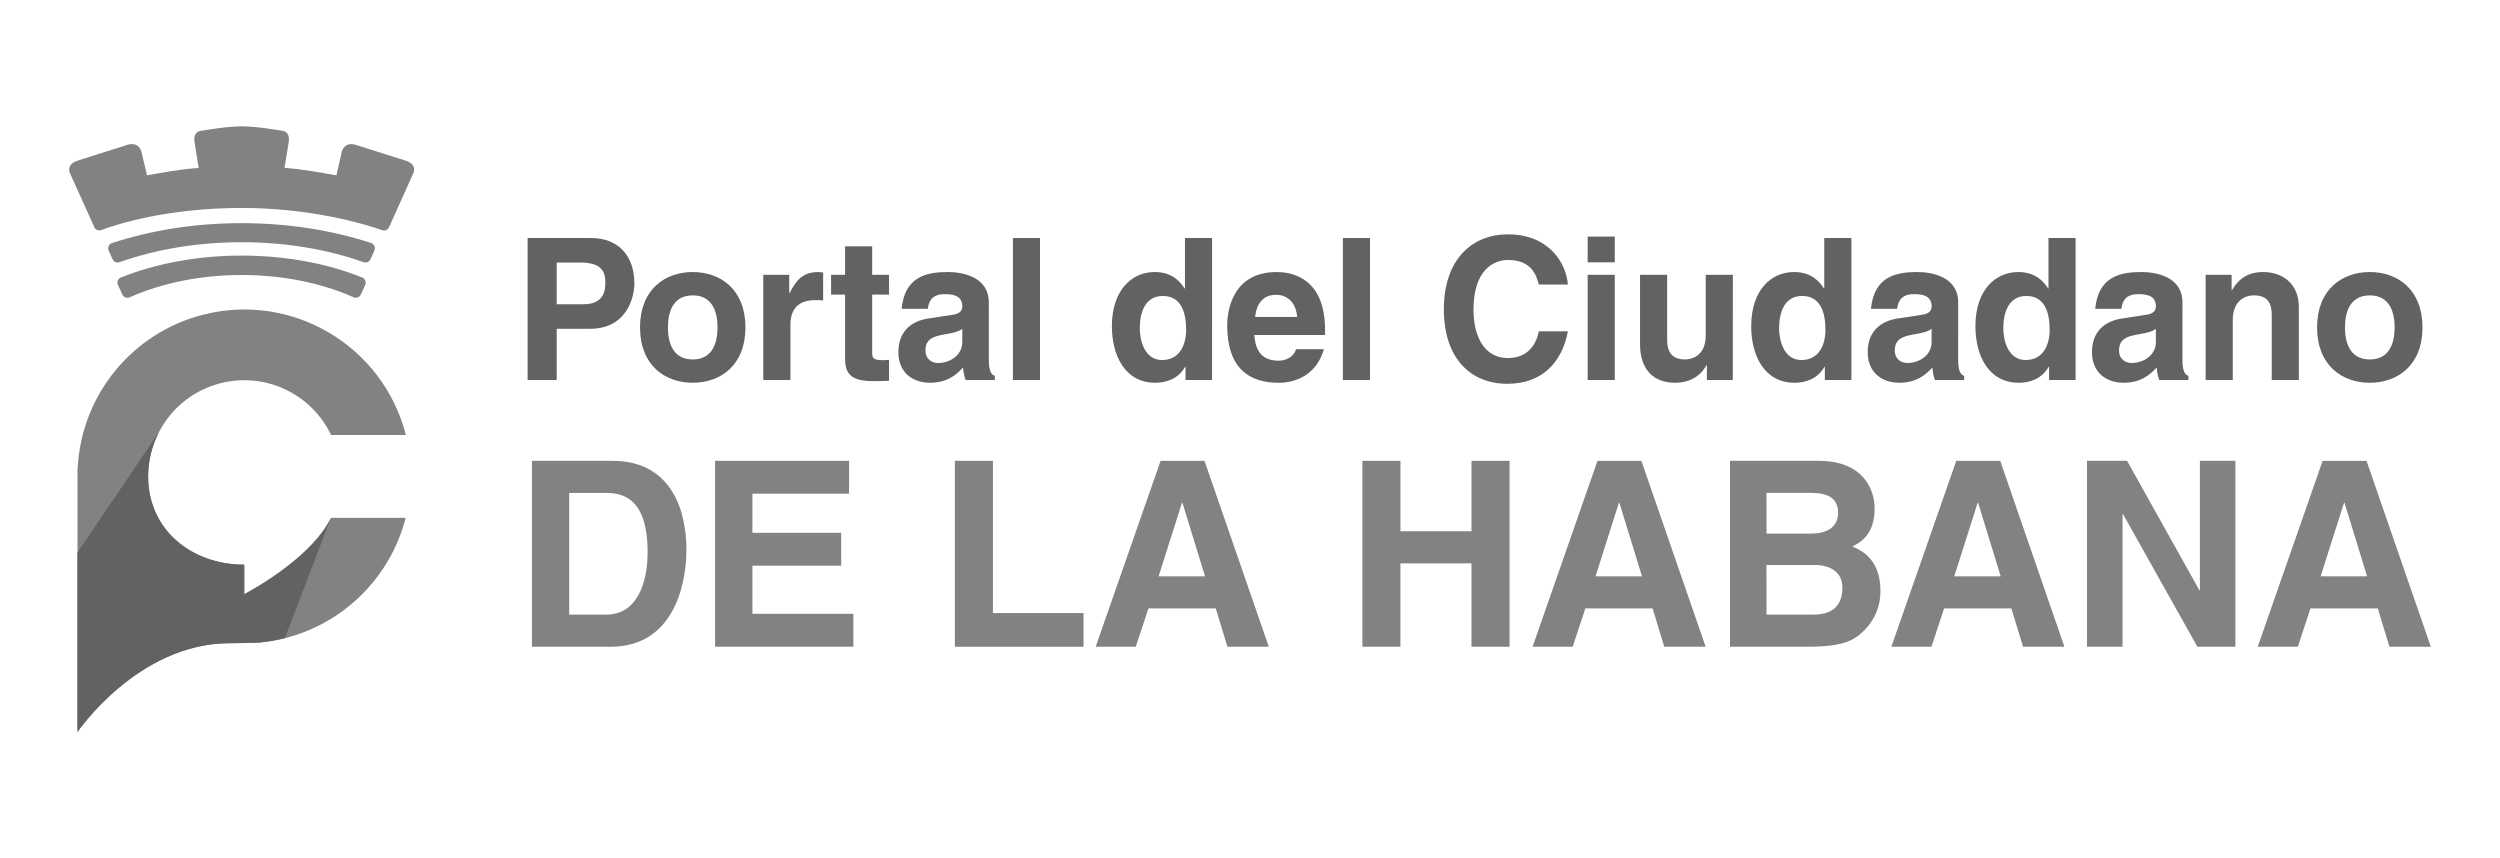 <svg width="600" height="206" xmlns="http://www.w3.org/2000/svg" xml:space="preserve" enable-background="new 6 303.5 600 168" version="1.1">
 <g id="Layer_1">
  <title>Layer 1</title>
  <g>
   <path d="m79.448,124.283c-4.176,8.64 -16.505,16.021 -20.828,18.336l0,-4.338l0,0l0,-2.762c-12.743,0 -23.066,-8.433 -23.066,-21.176c0,-0.446 0,-0.898 0.039,-1.327c0,-0.129 0.021,-0.258 0.03,-0.387c0.024,-0.314 0.051,-0.629 0.087,-0.94c0.015,-0.135 0.033,-0.272 0.051,-0.407c0,-0.087 0.027,-0.171 0.039,-0.255c0.036,-0.23 0.066,-0.461 0.107,-0.688c0.018,-0.111 0.039,-0.225 0.06,-0.339c0.072,-0.377 0.153,-0.752 0.243,-1.12l0.027,-0.123c0.099,-0.387 0.207,-0.77 0.324,-1.147c0.039,-0.129 0.081,-0.258 0.123,-0.386c0.09,-0.273 0.183,-0.543 0.282,-0.81c0.045,-0.125 0.09,-0.248 0.138,-0.371c0.141,-0.368 0.3,-0.737 0.453,-1.097l0,0l0.018,-0.039c0.18,-0.404 0.372,-0.802 0.575,-1.198l0,0c5.861,-11.311 19.782,-15.728 31.092,-9.867c4.463,2.313 8.049,6.021 10.211,10.559l17.953,0c-5.476,-21.417 -27.277,-34.341 -48.694,-28.865c-16.979,4.341 -29.16,19.223 -30.06,36.726l-0.054,-0.09l0,63.507c0,0 14.454,-21.302 36.522,-21.302c1.597,0 6.411,-0.072 7.489,-0.197l0.36,-0.042l0,0c0.482,-0.052 0.958,-0.114 1.432,-0.184l0,0c0.321,-0.048 0.635,-0.102 0.95,-0.155l0,0c0.572,-0.099 1.145,-0.207 1.71,-0.33l0,0c0.435,-0.093 0.866,-0.194 1.294,-0.299l0,0c14.224,-3.591 25.35,-14.667 29.003,-28.875l-17.91,0l0,-0.012z" fill="#828282"/>
   <path d="m87.644,68.388l-1.055,2.304c-0.303,0.662 -1.084,0.953 -1.747,0.65l0,0c-7.521,-3.355 -16.808,-5.341 -26.837,-5.341s-19.325,1.986 -26.874,5.353c-0.658,0.303 -1.438,0.017 -1.743,-0.641l0,0l-1.076,-2.318c-0.309,-0.669 -0.02,-1.463 0.647,-1.776l0.057,-0.024c8.328,-3.322 18.273,-5.254 28.97,-5.254s20.622,1.92 28.94,5.254c0.68,0.277 1.007,1.054 0.729,1.734c0,0.001 -0.001,0.002 -0.001,0.004l0,0l-0.01,0.055z" fill="#828282"/>
   <path d="m89.855,60.153l-0.95,2.082c-0.286,0.624 -1.002,0.923 -1.647,0.689c-8.6,-3.059 -18.615,-4.793 -29.288,-4.793c-10.673,0 -20.691,1.747 -29.291,4.793c-0.644,0.234 -1.36,-0.066 -1.645,-0.689l-0.953,-2.064c-0.311,-0.664 -0.026,-1.455 0.638,-1.768l0,0l0.135,-0.054c9.262,-3.052 19.86,-4.793 31.103,-4.793s21.832,1.726 31.1,4.763c0.695,0.234 1.07,0.987 0.839,1.684l0,0c-0.01,0.052 -0.024,0.101 -0.041,0.15z" fill="#828282"/>
   <path d="m99.21,41.545c-0.156,0.389 -0.938,2.097 -1.902,4.25c-1.375,3.05 -3.101,6.89 -3.948,8.756c-0.268,0.608 -0.953,0.914 -1.584,0.707c-3.748,-1.315 -16.646,-5.35 -33.772,-5.35c-17.974,0 -30.133,3.972 -33.742,5.317c-0.642,0.234 -1.354,-0.075 -1.621,-0.704c-0.845,-1.872 -2.583,-5.691 -3.945,-8.729c-0.971,-2.097 -1.737,-3.858 -1.92,-4.25c-0.413,-0.971 -0.156,-2.25 1.552,-2.894l12.348,-3.924c1.95,-0.551 2.888,0.545 3.238,1.564l1.372,5.781c3.924,-0.674 7.941,-1.453 12.058,-1.731l0.144,0c0.048,0 0.075,-0.015 0.105,-0.015c0.031,-0.009 0.063,-0.015 0.096,-0.018l-1.016,-6.309c-0.156,-1.3 0.138,-2.535 1.891,-2.642c0,0 5.712,-1.034 9.43,-1.034c3.718,0 9.43,1.019 9.43,1.019c1.747,0.108 2.025,1.342 1.887,2.642l-1.03,6.309c4.254,0.3 8.417,1.097 12.456,1.797l1.318,-5.796c0.371,-1.019 1.294,-2.115 3.241,-1.563l12.348,3.924c1.737,0.634 1.997,1.928 1.566,2.893z" fill="#828282"/>
   <path d="m58.62,142.619l0,-7.1c-12.743,0 -23.066,-8.433 -23.066,-21.176c-0.003,-3.7 0.887,-7.346 2.594,-10.628l0,0l-19.552,28.877l0,43.077c0,0 14.454,-21.302 36.522,-21.302c1.597,0 6.411,-0.072 7.489,-0.198l0.36,-0.042l0,0c1.817,-0.198 3.619,-0.522 5.392,-0.971l11.062,-28.874l0,0c-4.149,8.65 -16.478,16.022 -20.801,18.337z" fill="#626262"/>
   <path d="m133.606,91.2l-6.977,0l0,-34.075l15.254,0c6.464,0 10.371,4.224 10.371,10.916c0,3.085 -1.675,10.868 -10.649,10.868l-7.998,0l0,12.291l-0.001,0zm6.464,-18.181c5.209,0 5.209,-3.795 5.209,-5.314c0,-3.322 -1.815,-4.7 -6.141,-4.7l-5.533,0l0,10.014l6.465,0z" fill="#626262"/>
   <path d="m166.255,91.865c-6.65,0 -12.65,-4.176 -12.65,-13.289c0,-9.112 5.991,-13.288 12.65,-13.288s12.65,4.176 12.65,13.288c0,9.113 -6,13.289 -12.65,13.289zm0,-20.97c-5.024,0 -5.952,4.463 -5.952,7.69c0,3.226 0.928,7.687 5.952,7.687c5.023,0 5.952,-4.46 5.952,-7.687c0,-3.227 -0.929,-7.699 -5.952,-7.699l0,0.009z" fill="#626262"/>
   <path d="m183.186,65.953l6.23,0l0,4.37l0.093,0c1.348,-2.561 2.836,-5.029 6.791,-5.029c0.419,0.009 0.838,0.04 1.255,0.093l0,6.734c-0.617,-0.079 -1.239,-0.11 -1.86,-0.093c-5.068,0 -5.991,3.227 -5.991,6.027l0,13.145l-6.518,0l0,-25.247z" fill="#626262"/>
   <path d="m209.322,65.953l4.044,0l0,4.745l-4.044,0l0,13.705c0,1.471 0.045,2.04 2.696,2.04c0.419,0 0.898,-0.048 1.348,-0.096l0,5.033c-1.021,0.045 -2.046,0.093 -3.067,0.093l-0.838,0c-5.626,0 -6.65,-2.184 -6.65,-5.458l0,-15.317l-3.349,0l0,-4.745l3.349,0l0,-6.836l6.512,0l0,6.836l-0.001,0z" fill="#626262"/>
   <path d="m237.319,86.263c0,2.996 0.653,3.654 1.444,3.939l0,0.998l-7.025,0c-0.333,-0.967 -0.535,-1.975 -0.599,-2.996c-1.498,1.567 -3.58,3.655 -7.998,3.655c-3.721,0 -7.534,-2.136 -7.534,-7.357c0,-4.934 3.068,-7.45 7.208,-8.067l5.859,-0.899c1.024,-0.144 2.28,-0.569 2.28,-1.992c0,-2.801 -2.603,-2.945 -4.278,-2.945c-3.256,0 -3.813,2.043 -3.999,3.514l-6.291,0c0.743,-7.737 5.991,-8.828 11.068,-8.828c3.487,0 9.859,1.09 9.859,7.309l0.006,13.669zm-6.372,-7.354c-0.65,0.521 -1.72,0.95 -4.418,1.375c-2.417,0.429 -4.418,1.045 -4.418,3.798c0,2.325 1.767,3.038 3.022,3.038c2.885,0 5.814,-1.899 5.814,-4.984l0,-3.227z" fill="#626262"/>
   <path d="m249.598,91.2l-6.5,0l0,-34.075l6.5,0l0,34.075z" fill="#626262"/>
   <path d="m290.898,91.2l-6.372,0l0,-3.178l-0.09,0c-1.582,2.846 -4.463,3.843 -7.163,3.843c-7.348,0 -10.418,-6.644 -10.418,-13.573c0,-8.732 4.838,-13.004 10.281,-13.004c4.194,0 6.138,2.324 7.163,3.939l0.093,0l0,-12.102l6.509,0l-0.003,34.075zm-11.997,-4.793c4.137,0 5.767,-3.511 5.767,-7.261c0,-4.035 -1.117,-8.115 -5.581,-8.115c-4.14,0 -5.536,3.748 -5.536,7.735c0,2.989 1.162,7.641 5.35,7.641z" fill="#626262"/>
   <path d="m317.736,83.804c-1.723,6.075 -6.65,8.067 -10.884,8.067c-6.977,0 -12.326,-3.418 -12.326,-13.81c0,-3.038 1.024,-12.767 11.862,-12.767c4.883,0 11.626,2.373 11.626,13.905l0,1.198l-16.977,0c0.187,1.899 0.558,6.171 5.814,6.171c1.812,0 3.673,-0.949 4.194,-2.753l6.691,-0.011zm-6.42,-7.738c-0.371,-4.08 -2.93,-5.314 -5.023,-5.314c-3.067,0 -4.697,1.992 -5.068,5.314l10.091,0z" fill="#626262"/>
   <path d="m328.804,91.2l-6.51,0l0,-34.075l6.51,0l0,34.075z" fill="#626262"/>
   <path d="m369.314,68.277c-0.558,-2.04 -1.627,-5.886 -7.394,-5.886c-3.349,0 -8.279,2.28 -8.279,11.914c0,6.123 2.372,11.629 8.279,11.629c3.858,0 6.558,-2.232 7.394,-6.408l6.977,0c-1.396,7.402 -6.138,12.582 -14.511,12.582c-8.882,0 -15.254,-6.123 -15.254,-17.893c0,-11.911 6.743,-17.974 15.347,-17.974c9.999,0 14.046,7.024 14.418,12.054l-6.977,-0.018z" fill="#626262"/>
   <path d="m387.545,62.96l-6.509,0l0,-6.168l6.509,0l0,6.168zm0,2.996l0,25.247l-6.509,0l0,-25.25l6.509,0.003z" fill="#626262"/>
   <path d="m415.872,91.2l-6.22,0l0,-3.559l-0.093,0c-1.497,2.696 -4.092,4.224 -7.533,4.224c-4.883,0 -8.418,-2.849 -8.418,-9.301l0,-16.61l6.51,0l0,15.661c0,3.895 2.234,4.649 4.232,4.649c2.142,0 5.023,-1.231 5.023,-5.74l0,-14.57l6.513,0l-0.014,25.246z" fill="#626262"/>
   <path d="m444.336,91.2l-6.372,0l0,-3.178l-0.093,0c-1.581,2.846 -4.466,3.843 -7.162,3.843c-7.352,0 -10.419,-6.644 -10.419,-13.573c0,-8.732 4.835,-13.004 10.278,-13.004c4.193,0 6.138,2.324 7.162,3.939l0.093,0l0,-12.102l6.513,0l0,34.075zm-12.001,-4.793c4.141,0 5.767,-3.511 5.767,-7.261c0,-4.035 -1.114,-8.115 -5.58,-8.115c-4.141,0 -5.536,3.748 -5.536,7.735c-0.001,2.989 1.164,7.641 5.349,7.641z" fill="#626262"/>
   <path d="m469.96,86.263c0,2.996 0.653,3.654 1.444,3.939l0,0.998l-7.025,0c-0.333,-0.967 -0.534,-1.975 -0.599,-2.996c-1.498,1.567 -3.595,3.655 -7.998,3.655c-3.721,0 -7.534,-2.136 -7.534,-7.357c0,-4.934 3.07,-7.45 7.207,-8.067l5.862,-0.899c1.021,-0.144 2.277,-0.569 2.277,-1.992c0,-2.801 -2.604,-2.945 -4.278,-2.945c-3.256,0 -3.813,2.043 -3.999,3.514l-6.29,0c0.742,-7.737 5.991,-8.828 11.083,-8.828c3.487,0 9.858,1.09 9.858,7.309l-0.008,13.669zm-6.371,-7.354c-0.65,0.521 -1.72,0.95 -4.419,1.375c-2.417,0.429 -4.419,1.045 -4.419,3.798c0,2.325 1.768,3.038 3.026,3.038c2.882,0 5.812,-1.899 5.812,-4.984l0,-3.227z" fill="#626262"/>
   <path d="m498.145,91.2l-6.371,0l0,-3.178l-0.094,0c-1.581,2.846 -4.463,3.843 -7.162,3.843c-7.348,0 -10.419,-6.644 -10.419,-13.573c0,-8.732 4.838,-13.004 10.281,-13.004c4.194,0 6.138,2.324 7.162,3.939l0.093,0l0,-12.102l6.51,0l0,34.075zm-11.997,-4.793c4.137,0 5.767,-3.511 5.767,-7.261c0,-4.035 -1.117,-8.115 -5.581,-8.115c-4.14,0 -5.536,3.748 -5.536,7.735c0,2.989 1.163,7.641 5.35,7.641z" fill="#626262"/>
   <path d="m523.785,86.263c0,2.996 0.649,3.654 1.44,3.939l0,0.998l-7.021,0c-0.333,-0.967 -0.535,-1.975 -0.599,-2.996c-1.498,1.567 -3.595,3.655 -7.999,3.655c-3.72,0 -7.533,-2.136 -7.533,-7.357c0,-4.934 3.067,-7.45 7.207,-8.067l5.859,-0.899c1.024,-0.144 2.279,-0.569 2.279,-1.992c0,-2.801 -2.603,-2.945 -4.277,-2.945c-3.256,0 -3.813,2.043 -4.002,3.514l-6.291,0c0.746,-7.737 5.991,-8.828 11.084,-8.828c3.486,0 9.858,1.09 9.858,7.309l-0.005,13.669zm-6.372,-7.354c-0.649,0.521 -1.719,0.95 -4.418,1.375c-2.418,0.429 -4.419,1.045 -4.419,3.798c0,2.325 1.768,3.038 3.022,3.038c2.885,0 5.814,-1.899 5.814,-4.984l0,-3.227l0.001,0z" fill="#626262"/>
   <path d="m551.724,91.2l-6.509,0l0,-15.329c0,-1.851 -0.094,-4.984 -4.233,-4.984c-2.885,0 -5.116,1.995 -5.116,5.838l0,14.475l-6.513,0l0,-25.247l6.234,0l0,3.699l0.093,0c0.898,-1.519 2.744,-4.364 7.441,-4.364c4.838,0 8.603,2.894 8.603,8.447l0,17.465z" fill="#626262"/>
   <path d="m568.749,91.865c-6.65,0 -12.65,-4.176 -12.65,-13.289c0,-9.112 5.991,-13.288 12.65,-13.288s12.65,4.176 12.65,13.288c0,9.113 -6,13.289 -12.65,13.289zm0,-20.97c-5.023,0 -5.952,4.463 -5.952,7.69c0,3.226 0.929,7.687 5.952,7.687s5.961,-4.469 5.961,-7.696c0,-3.226 -0.938,-7.689 -5.961,-7.689l0,0.008z" fill="#626262"/>
   <path d="m127.659,110.599l19.303,0c14.735,0 17.782,12.8 17.782,21.25c0,9.568 -3.715,23.366 -18.147,23.366l-18.938,0l0,-44.616zm8.951,36.909l8.891,0c7.429,0 9.924,-7.642 9.924,-14.978c0,-13.181 -6.15,-14.229 -10.047,-14.229l-8.768,0l0,29.207z" fill="#828282"/>
   <path d="m203.777,118.489l-23.201,0l0,9.383l21.311,0l0,7.894l-21.311,0l0,11.545l24.234,0l0,7.891l-33.188,0l0,-44.602l32.154,0l0,7.889l0.001,0z" fill="#828282"/>
   <path d="m238.304,147.137l21.739,0l0,8.088l-30.875,0l0,-44.625l9.136,0l0,36.537z" fill="#828282"/>
   <path d="m272.586,155.213l-9.622,0l15.577,-44.613l10.536,0l15.431,44.613l-9.928,0l-2.801,-9.196l-16.149,0l-3.044,9.196zm5.479,-16.89l11.144,0l-5.419,-17.646l-0.123,0l-5.602,17.646z" fill="#828282"/>
   <path d="m336.098,135.205l0,20.008l-9.124,0l0,-44.613l9.137,0l0,16.9l17.048,0l0,-16.9l9.133,0l0,44.613l-9.133,0l0,-20.008l-17.061,0z" fill="#828282"/>
   <path d="m377.444,155.213l-9.622,0l15.577,-44.613l10.535,0l15.419,44.613l-9.928,0l-2.801,-9.196l-16.138,0l-3.042,9.196zm5.479,-16.89l11.153,0l-5.42,-17.646l-0.119,0l-5.614,17.646z" fill="#828282"/>
   <path d="m415.197,110.599l21.251,0c10.719,0 13.459,6.836 13.459,11.434c0,6.398 -3.531,8.202 -5.358,9.134c5.358,2.049 6.758,6.398 6.758,10.812c-0.001,3.442 -1.356,6.745 -3.774,9.196c-2.498,2.486 -4.871,4.038 -13.822,4.038l-18.513,0l0,-44.614l-0.001,0zm8.769,17.461l10.718,0c3.595,0 6.456,-1.429 6.456,-4.973c0,-3.667 -2.559,-4.793 -6.701,-4.793l-10.485,0l0.012,9.766zm0,19.448l11.203,0c4.445,0 7.004,-1.989 7.004,-6.524c0,-3.915 -3.295,-5.392 -6.59,-5.392l-11.632,0l0.015,11.916z" fill="#828282"/>
   <path d="m463.547,155.213l-9.622,0l15.577,-44.613l10.547,0l15.407,44.613l-9.928,0l-2.801,-9.196l-16.138,0l-3.042,9.196zm5.478,-16.89l11.144,0l-5.419,-17.646l-0.12,0l-5.605,17.646z" fill="#828282"/>
   <path d="m527.978,110.599l8.522,0l0,44.613l-9.133,0l-17.842,-31.813l-0.12,0l0,31.813l-8.525,0l0,-44.613l9.618,0l17.357,31.067l0.122,0l0,-31.067l0.001,0z" fill="#828282"/>
   <path d="m551.476,155.213l-9.622,0l15.577,-44.613l10.535,0l15.431,44.613l-9.928,0l-2.801,-9.196l-16.149,0l-3.043,9.196zm5.479,-16.89l11.144,0l-5.419,-17.646l-0.12,0l-5.605,17.646z" fill="#828282"/>
  </g>
 </g>

</svg>